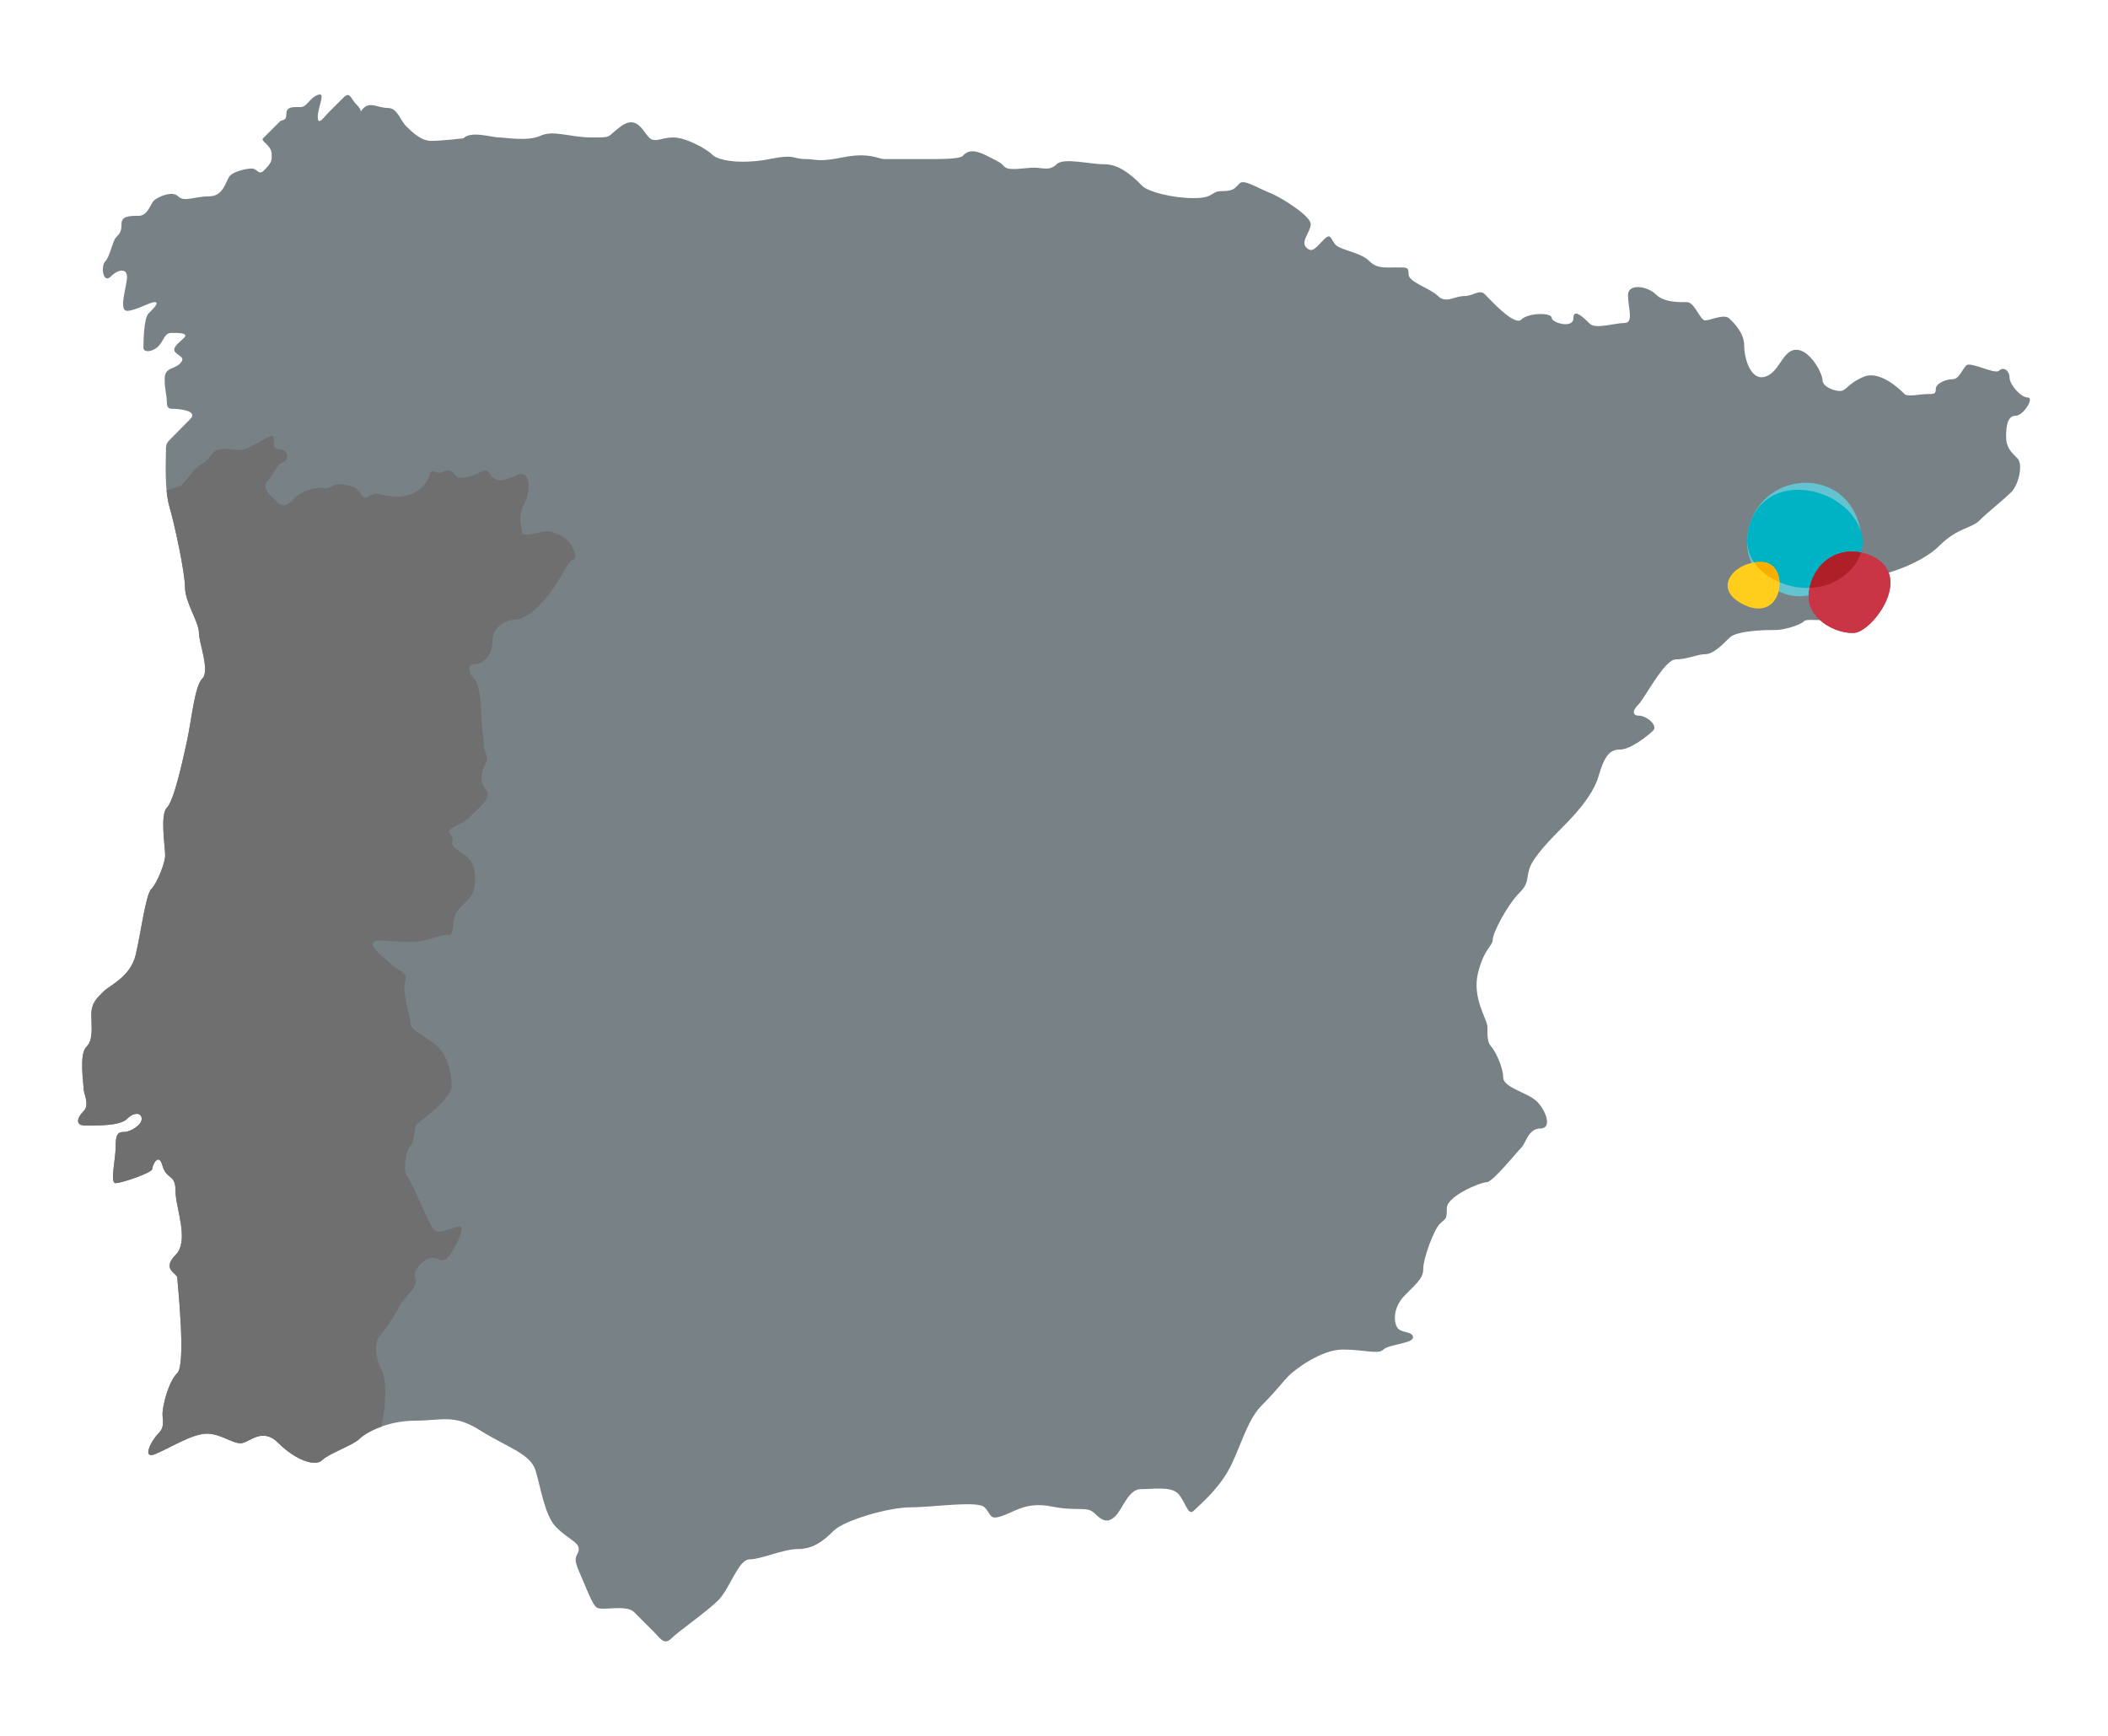 <?xml version="1.0" encoding="utf-8"?>
<!-- Generator: Adobe Illustrator 16.0.4, SVG Export Plug-In . SVG Version: 6.00 Build 0)  -->
<!DOCTYPE svg PUBLIC "-//W3C//DTD SVG 1.1//EN" "http://www.w3.org/Graphics/SVG/1.1/DTD/svg11.dtd">
<svg version="1.1" id="MAPAS" xmlns:x="http://ns.adobe.com/Extensibility/1.0/" xmlns:i="http://ns.adobe.com/AdobeIllustrator/10.0/" xmlns:graph="http://ns.adobe.com/Graphs/1.0/"
	 xmlns="http://www.w3.org/2000/svg" xmlns:xlink="http://www.w3.org/1999/xlink" xmlns:a="http://ns.adobe.com/AdobeSVGViewerExtensions/3.0/"
	 x="0px" y="0px" width="270px" height="222.354px" viewBox="0 0 270 222.354" enable-background="new 0 0 270 222.354"
	 xml:space="preserve">
<g>
	<g>
		<g>
			<path fill="#778186" d="M180.416,35.139c0-0.996-0.216-0.878-1.773-0.878c-1.558,0-2.322,0.11-3.339-0.887
				c-0.988-0.997-3.548-1.342-4.218-2.001c-0.667-0.665-0.558-1.668-1.543-0.665c-1.006,1-1.454,1.771-2.224,1
				c-0.793-0.784,0.563-2.003,0.563-3.009c0-0.995-3.571-3.32-5.229-3.991c-1.669-0.669-3.336-1.779-3.885-1.217
				c-0.554,0.548-0.675,0.988-2.232,0.988s-0.882,0.899-3.661,0.899c-2.773,0-5.827-0.836-6.557-1.55
				c-0.718-0.735-2.672-2.784-4.775-2.784c-2.092,0-5.33-0.896-6.212,0c-0.891,0.887-1.79,0.433-2.894,0.433
				c-1.112,0-3.212,0.454-3.761-0.103c-0.563-0.557-0.345-0.445-2.345-1.459c-2.002-0.996-2.618-0.375-3.04,0.074
				c-0.459,0.45-3.517,0.384-5.404,0.384c-1.888,0-3.997,0-4.667,0c-0.664,0-1.882-0.891-5.224-0.226
				c-3.327,0.67-3.327,0.226-4.882,0.226s-1.209-0.671-4.545,0c-3.342,0.671-6.505,0.283-7.333-0.555
				c-0.842-0.833-3.442-2.21-4.994-2.21c-1.563,0-2.348,0.756-3.115,0c-0.776-0.799-1.563-2.892-3.566-1.449
				c-1.985,1.449-0.988,1.449-3.767,1.449c-2.778,0-4.89-0.991-6.548-0.224c-1.675,0.765-4.454,0.224-5.341,0.224
				c-0.879,0-3.56-0.894-4.551,0.109c0,0-2.77,0.329-4.1,0.329c-1.342,0-2.388-1.071-3.238-1.888
				c-0.816-0.835-1.106-2.324-2.333-2.324c-1.204,0-2.27-0.836-3.1,0c-0.831,0.815,0.086,0.573-0.831-0.347
				c-0.922-0.911-0.888-1.879-1.83-0.911c-0.963,0.957-1.299,1.282-1.848,1.848c-0.563,0.536-1.374,1.813-1.374,0.536
				c0-1.241,1.106-3.255,0-2.797c-1.118,0.43-1.348,1.556-2.229,1.556c-0.885,0-1.793-0.113-1.793,0.884
				c0,0.995-0.474,0.62-0.865,0.995c-0.391,0.396-1.109,1.116-1.109,1.116s-0.5,0.496-0.845,0.834
				c-0.328,0.327-0.376,0.274,0.296,0.946c0.652,0.651,0.652,0.987,0.652,1.665c0,0.657-0.434,1.103-1.043,1.714
				c-0.618,0.611-0.839-0.287-1.517-0.287c-0.652,0-2.215,0.344-2.761,0.898c-0.563,0.556-0.776,2.664-2.675,2.664
				c-1.885,0-3.218,0.788-3.988,0c-0.781-0.784-2.672,0.114-3.123,0.555c-0.44,0.442-0.767,1.945-1.942,1.945
				c-1.155,0-2.192,0-2.192,1.03c0,1.024-0.262,1.277-0.704,1.734s-0.773,2.451-1.382,3.077c-0.609,0.619-0.268,2.939,0.721,1.925
				c0.997-0.991,2.069-1.03,2.069,0.066c0,1.115-1.129,4.334,0,4.334c1.103,0,2.893-1.113,3.545-1.113
				c0.664,0-0.115,0.777-0.781,1.445c-0.655,0.665-0.655,3.884-0.655,4.443c0,0.557,1.109,0.557,1.888-0.217
				c0.767-0.78,0.767-1.732,1.718-1.732c0.937,0,2.212,0,1.586,0.644c-0.649,0.633-1.646,1.306-1.089,1.862
				c0.549,0.555,1.333,0.666,0.549,1.445c-0.77,0.772-1.939,0.448-1.939,1.934c0,1.509,0.279,2.063,0.279,2.945
				c0,0.899,0.333,0.899,0.891,0.899c0.563,0,3.215,0.212,2.103,1.315c-1.115,1.124-0.994,1.009-2.045,2.072
				c-1.061,1.043-1.061,1.043-1.061,2.037c0,1.003-0.224,4.778,0.445,7.114c0.681,2.33,1.994,8.456,1.994,10.335
				c0,1.888,1.779,4.445,1.779,5.77c0,1.345,1.442,4.891,0.445,5.891c-0.994,0.994-1.322,4.991-1.994,8.123
				c-0.678,3.089-1.667,7.537-2.557,8.437c-0.891,0.882-0.213,5.085-0.213,6.088c0,1.006-1.054,3.623-1.793,4.342
				c-0.709,0.738-1.322,5.666-1.991,8.439c-0.661,2.778-3.284,3.841-4.112,4.675c-0.827,0.824-1.563,1.437-1.563,2.988
				c0,1.557,0.296,3.172-0.644,4.114c-0.942,0.939-0.345,4.657-0.345,5.336c0,0.655,0.825,2.062,0,2.879
				c-0.833,0.833-1.112,1.836,0.172,1.836c1.273,0,4.428,0.112,5.388-0.836c0.939-0.951,1.879-0.787,1.879,0
				c0,0.781-1.437,1.666-2.221,1.666c-0.787,0-1.112,0.21-1.112,1.877c0,1.672-0.773,4.681,0,4.681c0.784,0,4.672-1.342,4.672-1.782
				c0-0.442,0.819-2.275,1.328-0.442c0.514,1.828,1.667,0.997,1.667,3.219c0,2.224,1.833,6.393,0,8.209
				c-1.833,1.848,0.23,2.354,0.23,2.894c0,0.561,1.161,11.067,0,12.229c-1.181,1.152-1.896,4.315-1.896,5.215
				c0,0.891,0.342,1.658-0.549,2.552c-0.902,0.902-2.224,3.451-0.23,2.549c2.006-0.882,4.667-2.549,6.451-2.549
				c1.767,0,3.215,1.228,4.319,1.228c1.109,0,2.727-2.179,4.884,0c2.175,2.175,4.695,3.022,5.563,2.175
				c0.856-0.871,3.945-1.899,4.775-2.729c0.836-0.837,3.655-2.334,7.109-2.334c3.448,0,4.994-0.891,8.321,1.219
				c3.336,2.109,6.459,2.991,7.12,5.111c0.669,2.106,1.167,5.827,2.672,7.33c1.488,1.497,2.879,1.879,2.879,2.781
				c0,0.883-0.885,0.768,0,2.778c0.888,1.986,1.601,4.055,2.221,4.658c0.615,0.609,3.778-0.439,4.891,0.664
				c1.103,1.103,1.543,1.56,2.445,2.444c0.891,0.896,1.371,1.834,2.319,0.896c0.957-0.947,4.505-3.396,6-4.884
				c1.506-1.523,2.56-5.232,4.008-5.232c1.437,0,4.325-1.325,6.218-1.325c1.891,0,3.221-1.008,4.545-2.339
				c1.333-1.33,7.008-3.005,9.884-3.005c2.888,0,8.56-0.886,9.442,0c0.899,0.894,0.563,1.684,2.229,1.114
				c1.664-0.546,3.109-1.87,6.387-1.215c3.279,0.669,4.497-0.115,5.491,0.882c0.997,1,1.727,1.275,2.669,0.333
				c0.939-0.957,1.667-3.439,3.224-3.439c1.549,0,3.827-0.394,4.775,0.555c0.931,0.948,1.276,2.945,1.997,2.224
				c0.727-0.727,3.557-3.008,4.994-6.226c1.448-3.225,2.109-5.661,3.779-7.327c1.675-1.667,2.729-3.058,3.439-3.773
				c0.721-0.721,4.114-3.338,6.884-3.338c2.784,0,4.568,0.669,5.224,0c0.661-0.67,3.784-0.768,3.784-1.552
				c0-0.771-1.342-0.558-1.888-1.112c-0.558-0.558-0.842-2.609,0.891-4.333c1.727-1.721,2.322-2.224,2.322-3.434
				c0-1.227,1.333-4.891,2.109-5.672c0.782-0.771,0.899-0.445,0.899-1.997s4.319-3.333,5.1-3.333c0.785,0,3.836-3.836,4.448-4.431
				c0.606-0.623,0.899-2.451,2.437-2.451c1.551,0,0.729-2.272-0.434-3.453c-1.178-1.161-4.333-1.762-4.333-3.106
				c0-1.339-1.069-3.479-1.572-3.988c-0.479-0.506-0.439-1.454-0.439-2.451c0-1-1.994-3.666-1.218-6.884
				c0.784-3.222,1.896-3.445,1.896-4.33c0-0.889,1.945-4.497,3.336-5.888c1.373-1.391,0.882-1.667,1.373-3.224
				c0.506-1.552,3.066-4.104,4.178-5.216c1.103-1.111,3.882-3.888,4.658-6.562c0.775-2.663,1.439-3.442,2.781-3.442
				c1.33,0,3.545-1.767,4.227-2.434c0.655-0.672-0.899-1.896-1.793-1.896c-0.882,0-0.939-0.614-0.095-1.439
				c0.825-0.833,3.336-5.772,4.764-5.772c1.439,0,2.778-0.669,3.784-0.669c0.992,0,2.109-1.112,3.109-2.109
				c0.997-0.994,5.108-0.994,5.997-0.994c0.885,0,2.991-0.569,3.551-1.118c0.555-0.568,4.215,0.67,5.551-1.552
				c1.339-2.238,2.221-4.283,3.391-4.283c1.161,0,6.057-1.494,8.378-3.825c2.339-2.339,4.121-2.224,5.118-3.221
				c0.994-1,3.172-2.732,4.112-3.663c0.939-0.948,1.551-3.563,0.77-4.333c-0.77-0.788-1.44-1.342-1.44-2.781
				c0-1.435,0.222-2.664,1.219-2.664c1.002,0,2.442-2.336,1.56-2.336c-0.899,0-2.336-1.67-2.336-2.552
				c0-0.894-0.779-1.44-1.333-0.894c-0.546,0.552-3.664-1.217-4.212-0.662c-0.563,0.556-0.899,1.77-1.781,1.77
				s-2.118,0.555-2.118,1.226c0,0.67-0.212,0.67-1.112,0.67c-0.882,0-2.483,0.394-2.891,0c-0.376-0.394-3.098-3.109-5.204-2.225
				c-2.121,0.884-2.23,1.831-3.063,1.831c-0.825,0-2.247-0.572-2.247-1.405c0-0.845-1.586-3.876-3.362-3.876
				c-1.773,0-2.106,2.896-3.988,3.45c-1.896,0.555-2.675-2.437-2.675-3.987c0-1.555-1.207-2.801-1.885-3.45
				c-0.661-0.671-2.445,0.226-3.109,0.226c-0.675,0-1.333-2.336-2.344-2.336c-0.989,0-2.937,0.057-3.979-0.997
				c-1.066-1.06-3.566-1.456-3.566,0.097c0,1.571,0.776,3.565-0.442,3.565c-1.227,0-3.715,0.835-4.454,0.095
				c-0.712-0.699-2.1-2.089-2.1-0.699c0,1.373-2.781,0.604-2.781-0.064c0-0.668-2.983-0.668-3.882,0.229
				c-0.882,0.886-3.945-2.5-4.666-3.222c-0.721-0.721-1.448,0.214-2.658,0.214c-1.227,0-2.342,0.996-3.345,0
				C183.194,36.922,180.416,36.152,180.416,35.139"/>
			<path fill="#706F6F" d="M73.425,71.693c0.718-0.158-0.213-1.954-0.629-2.365c-0.399-0.419-2.003-1.506-3.141-1.241
				c-1.126,0.262-2.819,0.719-2.819,0c0-0.721-0.563-1.899,0.311-3.549c0.868-1.651,0.868-4.482-0.98-3.663
				c-1.865,0.833-2.459,0.833-3.097,0.216c-0.612-0.609-0.5-1.182-1.541-0.609c-1.028,0.558-2.623,0.965-3.031,0.558
				c-0.408-0.414-0.784-1.13-1.758-0.606c-0.98,0.509-1.385-0.735-1.692,0.359c-0.311,1.062-1.641,2.83-4.072,2.83
				c-2.411,0-2.468-0.833-3.701-0.066c-1.235,0.784-0.664-0.979-2.525-1.345c-1.856-0.356-1.546-0.192-2.52,0.219
				c-0.986,0.405-0.104-0.149-1.75,0.114c-1.652,0.245-2.342,0.848-3.095,1.584c-0.738,0.735-1.31,0.753-1.847,0.212
				c-0.543-0.537-2.192-1.778-1.293-2.692c0.896-0.885,1.041-1.999,1.96-2.407c0.928-0.408,0.727-1.701-0.466-1.701
				c-1.175,0-0.301-1.701-0.931-1.701c-0.604,0-3.014,1.799-4.014,1.799c-0.982,0-2.698-0.431-3.394,0.265
				c-0.692,0.692-0.758,1.126-1.741,1.632c-0.985,0.522-2.066,2.635-2.738,2.799c-0.267,0.062-0.922,0.261-1.586,0.474
				c0.075,0.75,0.187,1.494,0.368,2.106c0.681,2.33,1.994,8.456,1.994,10.335c0,1.888,1.779,4.445,1.779,5.77
				c0,1.345,1.442,4.891,0.445,5.891c-0.994,0.994-1.322,4.991-1.994,8.123c-0.678,3.089-1.667,7.537-2.557,8.437
				c-0.891,0.882-0.213,5.085-0.213,6.088c0,1.006-1.054,3.623-1.793,4.342c-0.709,0.738-1.322,5.666-1.991,8.439
				c-0.661,2.778-3.284,3.841-4.112,4.675c-0.827,0.824-1.563,1.437-1.563,2.988c0,1.557,0.296,3.172-0.644,4.114
				c-0.942,0.939-0.345,4.657-0.345,5.336c0,0.655,0.825,2.062,0,2.879c-0.833,0.833-1.112,1.836,0.172,1.836
				c1.273,0,4.428,0.112,5.388-0.836c0.939-0.951,1.879-0.787,1.879,0c0,0.781-1.437,1.666-2.221,1.666
				c-0.787,0-1.112,0.21-1.112,1.877c0,1.672-0.773,4.681,0,4.681c0.784,0,4.672-1.342,4.672-1.782c0-0.442,0.819-2.275,1.328-0.442
				c0.514,1.828,1.667,0.997,1.667,3.219c0,2.224,1.833,6.393,0,8.209c-1.833,1.848,0.23,2.354,0.23,2.894
				c0,0.561,1.161,11.067,0,12.229c-1.181,1.152-1.896,4.315-1.896,5.215c0,0.891,0.342,1.658-0.549,2.552
				c-0.902,0.902-2.224,3.451-0.23,2.549c2.006-0.882,4.667-2.549,6.451-2.549c1.767,0,3.215,1.228,4.319,1.228
				c1.109,0,2.727-2.179,4.884,0c2.175,2.175,4.695,3.022,5.563,2.175c0.856-0.871,3.945-1.899,4.775-2.729
				c0.445-0.463,1.468-1.098,2.839-1.587l0,0c0,0,1.098-5.051,0-7.261c-1.086-2.203-0.701-3.893-0.201-4.382
				c0.483-0.485,2.058-2.83,2.575-3.907c0.514-1.078,2.419-2.322,1.954-3.399c-0.465-1.083,1.233-2.675,2.161-2.675
				c0.92,0,1.184,0.767,1.96,0c0.776-0.776,2.417-4.015,1.592-4.015c-0.816,0-2.632,1.127-3.296,0.457
				c-0.667-0.669-2.882-6.278-3.445-6.85c-0.555-0.555-0.233-3.27,0.365-3.856c0.581-0.589,0.509-2.52,0.876-2.879
				c0.359-0.376,4.428-3.138,4.428-4.839c0-1.684-0.497-3.775-1.715-4.996c-1.21-1.198-3.549-2.155-3.549-3.029
				c0-0.879-1.135-4.221-0.678-5.416c0.465-1.175-1.02-1.391-1.879-2.255c-0.885-0.88-4.342-3.238-0.581-2.942
				c3.761,0.31,4.333,0.155,5.868-0.296c1.54-0.472,1.761-0.472,2.267-0.472c0.523,0,0.368-1.324,0.718-2.471
				c0.368-1.124,2.118-1.963,2.419-3.333c0.31-1.408,0.181-3.127-0.721-4.021c-0.894-0.901-2.319-1.238-2.049-2.218
				c0.261-0.991-1.319-0.957,0.261-1.759c1.561-0.784,1.945-1.229,2.362-1.649c0.417-0.41,2.566-2.209,1.791-2.985
				c-0.771-0.755-0.914-2.048-0.253-3.227c0.678-1.187-0.106-1.604-0.106-2.373c0-0.768-0.354-2.942-0.354-4.428
				c0-1.488-0.31-3.713-0.874-4.272c-0.563-0.566-1.08-1.899-0.106-1.899c0.979,0,2.414-0.874,2.414-2.939
				c0-2.058,1.968-2.775,2.931-2.775c0.991,0,2.781-1.13,4.58-3.612C72.396,73.285,72.706,71.849,73.425,71.693z"/>
		</g>
	</g>
	<g>
		<path fill="#63C3D1" d="M238.289,67.871c0.7,3.673-3.165,8.425-7.741,8.509c-3.653,0.064-7.272-3.598-6.727-7.821
			C224.912,60.153,236.654,59.306,238.289,67.871"/>
		<path fill="#00B3C4" d="M238.289,67.871c1.313,3.5-2.115,7.365-6.69,7.445c-3.651,0.07-8.323-2.534-7.777-6.758
			C224.912,60.153,235.964,61.686,238.289,67.871"/>
		<path fill="#C93545" d="M237.513,81.065c-2.359,0.167-6.383-1.839-5.801-5.407c0.621-3.793,4.049-5.988,7.675-4.58
			C245.474,73.435,239.872,80.896,237.513,81.065"/>
		<path fill="#C93545" d="M237.513,81.065c-2.359,0.167-6.383-1.839-5.801-5.407c0.621-3.793,4.049-5.988,7.675-4.58
			C245.474,73.435,239.872,80.896,237.513,81.065"/>
		<path fill="#FFCD1C" d="M225.837,72.006c3.455,0.291,2.629,7.775-2.345,5.521C218.906,75.41,222.332,71.713,225.837,72.006"/>
		<g>
			<defs>
				<path id="SVGID_1_" d="M238.289,67.871c1.313,3.5-2.115,7.365-6.69,7.445c-3.651,0.07-8.323-2.534-7.777-6.758
					C224.912,60.153,235.964,61.686,238.289,67.871"/>
			</defs>
			<clipPath id="SVGID_2_">
				<use xlink:href="#SVGID_1_"  overflow="visible"/>
			</clipPath>
			<path clip-path="url(#SVGID_2_)" fill="#F9AE00" d="M225.837,72.006c3.455,0.291,2.629,7.775-2.345,5.521
				C218.906,75.41,222.332,71.713,225.837,72.006"/>
			<path clip-path="url(#SVGID_2_)" fill="#AE1F28" d="M237.513,81.065c-2.359,0.167-6.383-1.839-5.801-5.407
				c0.621-3.793,4.049-5.988,7.675-4.58C245.474,73.435,239.872,80.896,237.513,81.065"/>
		</g>
	</g>
</g>
</svg>
